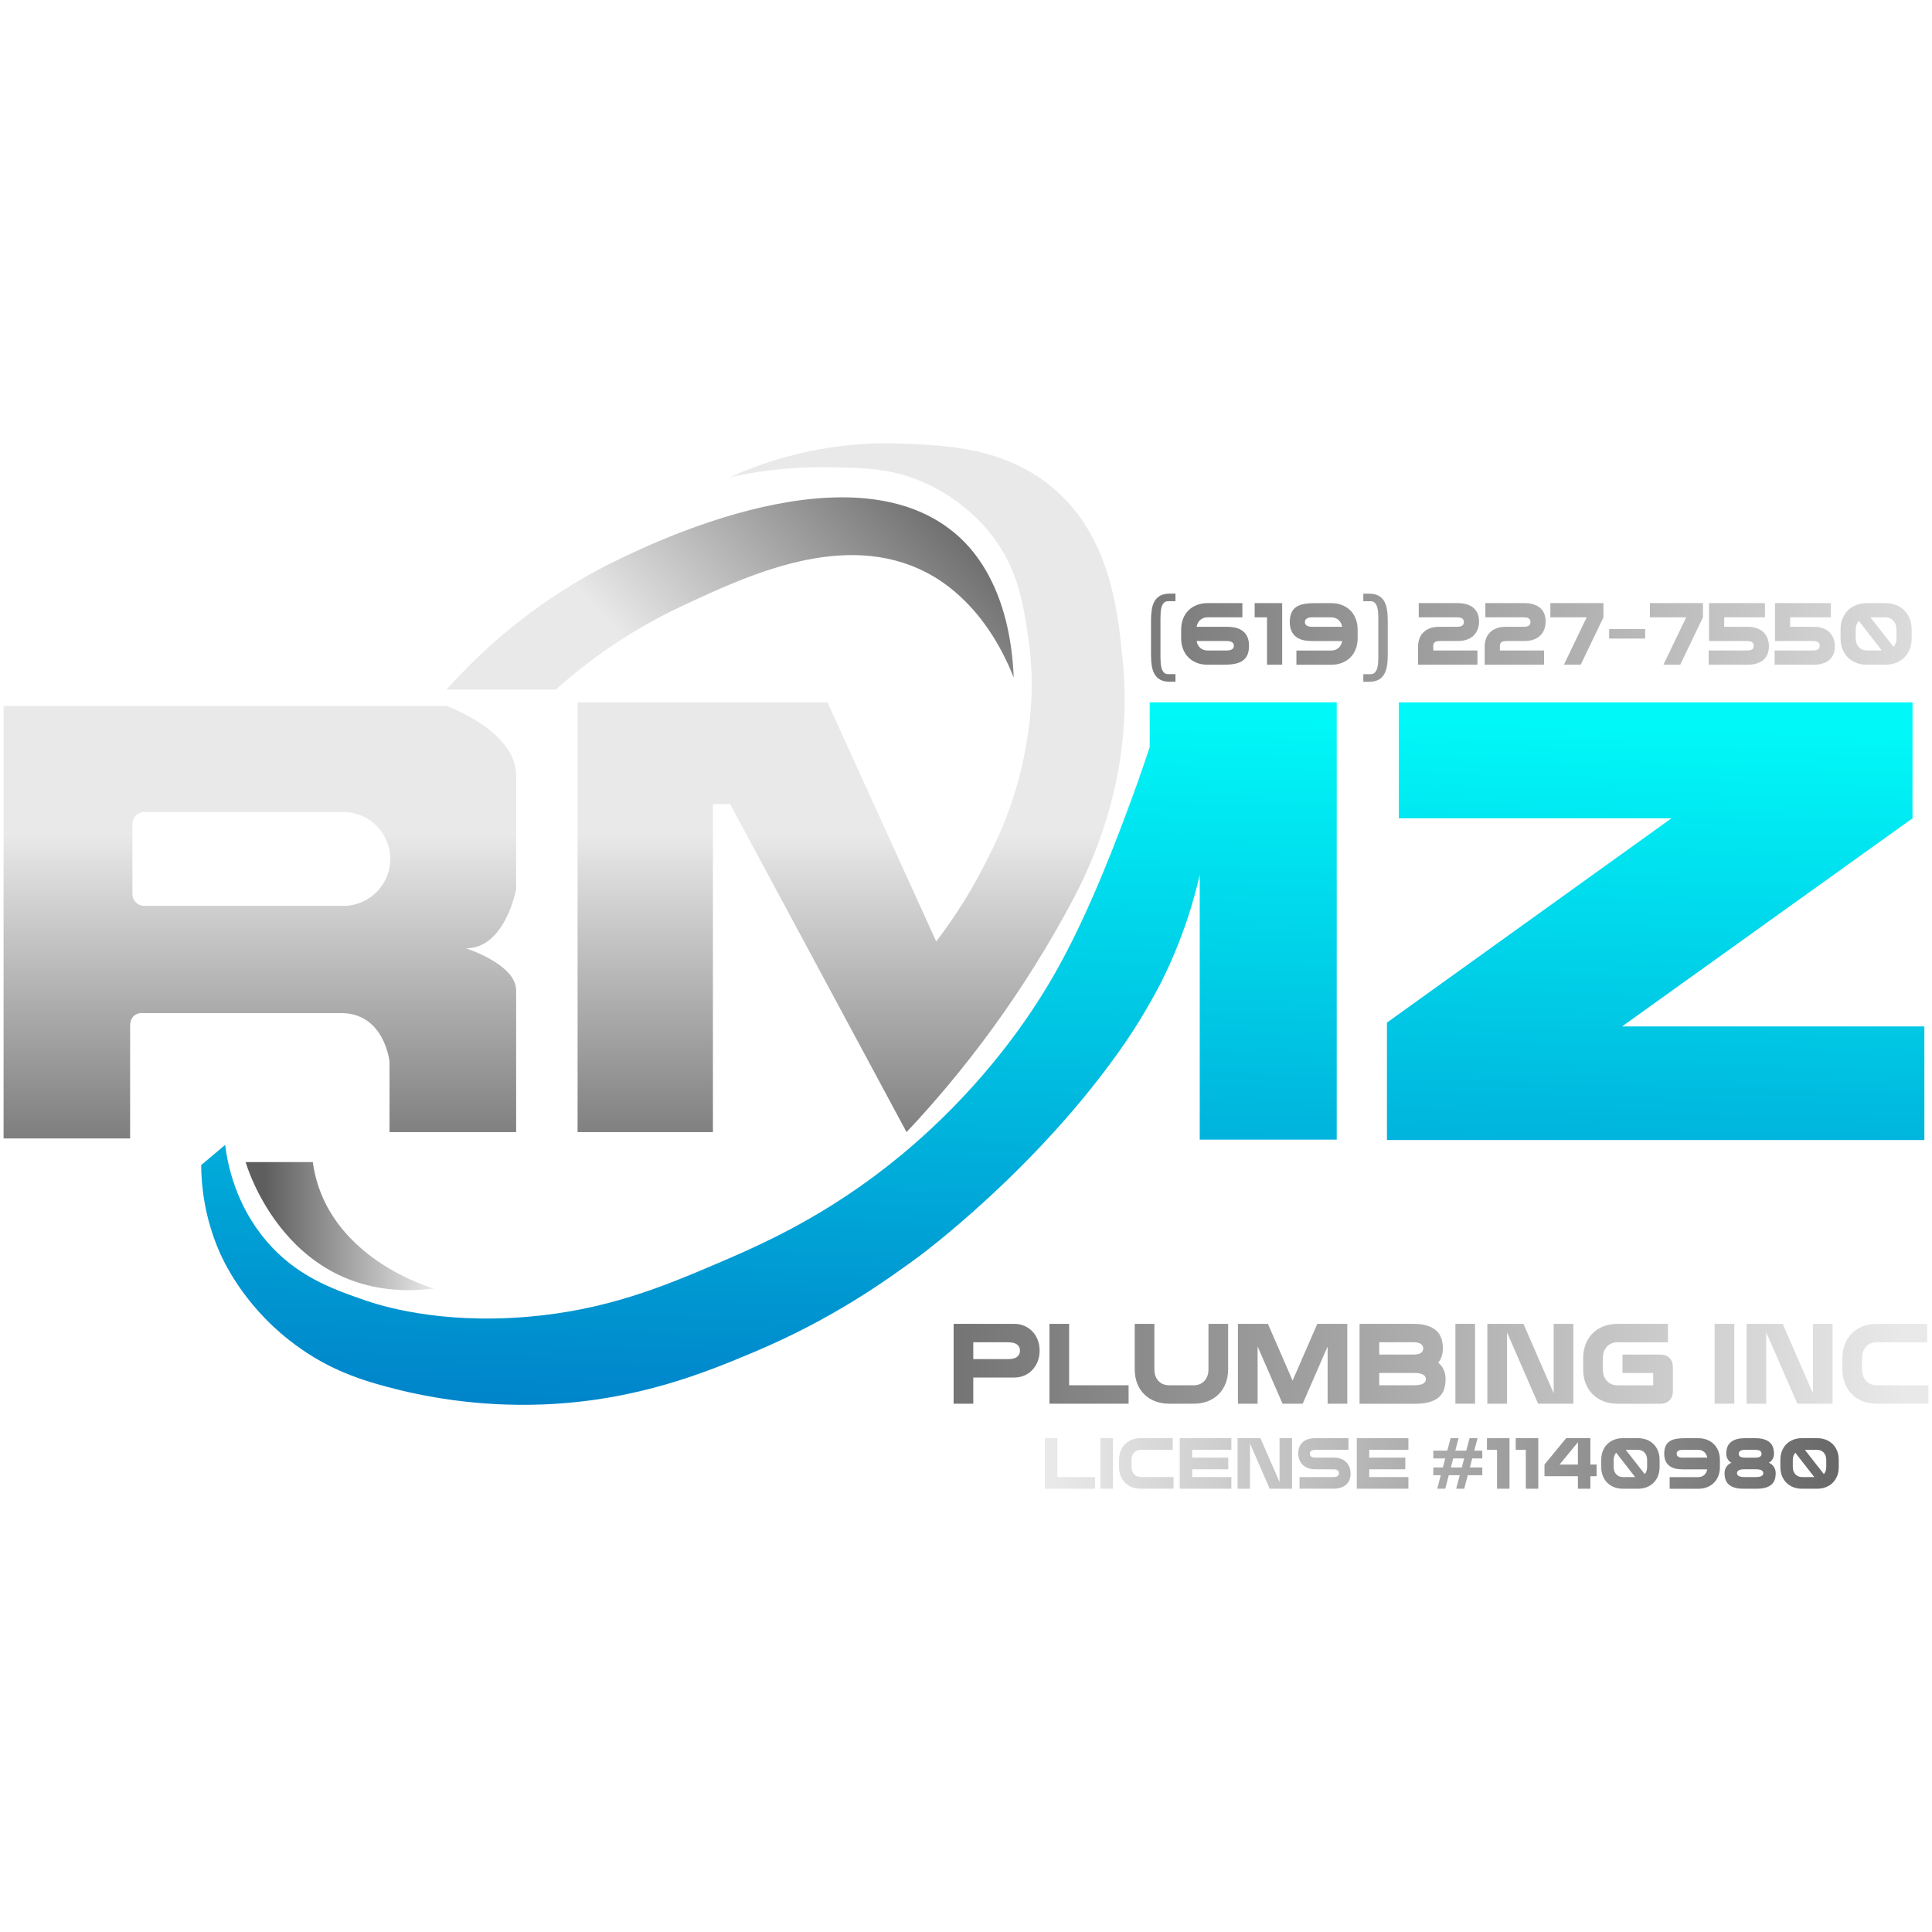 <svg xmlns="http://www.w3.org/2000/svg" xmlns:xlink="http://www.w3.org/1999/xlink" id="Capa_1" viewBox="0 0 1080 1080"><defs><linearGradient id="Degradado_sin_nombre_13" x1="137.31" y1="685.41" x2="242.6" y2="685.41" gradientUnits="userSpaceOnUse"><stop offset=".1" stop-color="#5e5e5e"></stop><stop offset="1" stop-color="#e9e9e9"></stop></linearGradient><linearGradient id="Degradado_sin_nombre_13-2" x1="552.68" y1="247.1" x2="388.2" y2="399.69" xlink:href="#Degradado_sin_nombre_13"></linearGradient><linearGradient id="Degradado_sin_nombre_13-3" x1="475.78" y1="711.9" x2="475.78" y2="465.79" xlink:href="#Degradado_sin_nombre_13"></linearGradient><linearGradient id="Degradado_sin_nombre_13-4" x1="145.27" y1="711.9" x2="145.27" y2="465.79" xlink:href="#Degradado_sin_nombre_13"></linearGradient><linearGradient id="Degradado_sin_nombre_6" x1="423.54" y1="856.61" x2="437.42" y2="388.95" gradientUnits="userSpaceOnUse"><stop offset="0" stop-color="#0070c2"></stop><stop offset="1" stop-color="#00f9f8"></stop></linearGradient><linearGradient id="Degradado_sin_nombre_6-2" x1="917.61" y1="871.27" x2="931.48" y2="403.6" xlink:href="#Degradado_sin_nombre_6"></linearGradient><linearGradient id="Degradado_sin_nombre_13-5" x1="361.63" y1="763.03" x2="1064.45" y2="760.38" xlink:href="#Degradado_sin_nombre_13"></linearGradient><linearGradient id="Degradado_sin_nombre_13-6" x1="361.63" y1="763.29" x2="1064.45" y2="760.65" xlink:href="#Degradado_sin_nombre_13"></linearGradient><linearGradient id="Degradado_sin_nombre_13-7" x1="361.63" y1="763.45" x2="1064.45" y2="760.8" xlink:href="#Degradado_sin_nombre_13"></linearGradient><linearGradient id="Degradado_sin_nombre_13-8" x1="361.63" y1="763.72" x2="1064.46" y2="761.07" xlink:href="#Degradado_sin_nombre_13"></linearGradient><linearGradient id="Degradado_sin_nombre_13-9" x1="361.63" y1="763.92" x2="1064.46" y2="761.27" xlink:href="#Degradado_sin_nombre_13"></linearGradient><linearGradient id="Degradado_sin_nombre_13-10" x1="361.63" y1="764.08" x2="1064.46" y2="761.44" xlink:href="#Degradado_sin_nombre_13"></linearGradient><linearGradient id="Degradado_sin_nombre_13-11" x1="361.63" y1="764.22" x2="1064.46" y2="761.57" xlink:href="#Degradado_sin_nombre_13"></linearGradient><linearGradient id="Degradado_sin_nombre_13-12" x1="361.63" y1="764.44" x2="1064.46" y2="761.8" xlink:href="#Degradado_sin_nombre_13"></linearGradient><linearGradient id="Degradado_sin_nombre_13-13" x1="361.63" y1="764.62" x2="1064.46" y2="761.98" xlink:href="#Degradado_sin_nombre_13"></linearGradient><linearGradient id="Degradado_sin_nombre_13-14" x1="361.63" y1="764.76" x2="1064.46" y2="762.12" xlink:href="#Degradado_sin_nombre_13"></linearGradient><linearGradient id="Degradado_sin_nombre_13-15" x1="361.64" y1="765" x2="1064.46" y2="762.36" xlink:href="#Degradado_sin_nombre_13"></linearGradient><linearGradient id="Degradado_sin_nombre_13-16" x1="1114.04" y1="820.06" x2="588.9" y2="818.08" xlink:href="#Degradado_sin_nombre_13"></linearGradient><linearGradient id="Degradado_sin_nombre_13-17" x1="1114.04" y1="819.95" x2="588.9" y2="817.97" xlink:href="#Degradado_sin_nombre_13"></linearGradient><linearGradient id="Degradado_sin_nombre_13-18" x1="1114.04" y1="819.84" x2="588.9" y2="817.86" xlink:href="#Degradado_sin_nombre_13"></linearGradient><linearGradient id="Degradado_sin_nombre_13-19" x1="1114.04" y1="819.74" x2="588.9" y2="817.76" xlink:href="#Degradado_sin_nombre_13"></linearGradient><linearGradient id="Degradado_sin_nombre_13-20" x1="1114.04" y1="819.61" x2="588.9" y2="817.63" xlink:href="#Degradado_sin_nombre_13"></linearGradient><linearGradient id="Degradado_sin_nombre_13-21" x1="1114.04" y1="819.49" x2="588.9" y2="817.51" xlink:href="#Degradado_sin_nombre_13"></linearGradient><linearGradient id="Degradado_sin_nombre_13-22" x1="1114.04" y1="819.37" x2="588.9" y2="817.38" xlink:href="#Degradado_sin_nombre_13"></linearGradient><linearGradient id="Degradado_sin_nombre_13-23" x1="1114.04" y1="819.21" x2="588.9" y2="817.23" xlink:href="#Degradado_sin_nombre_13"></linearGradient><linearGradient id="Degradado_sin_nombre_13-24" x1="1114.04" y1="819.11" x2="588.9" y2="817.13" xlink:href="#Degradado_sin_nombre_13"></linearGradient><linearGradient id="Degradado_sin_nombre_13-25" x1="1114.04" y1="819.05" x2="588.9" y2="817.07" xlink:href="#Degradado_sin_nombre_13"></linearGradient><linearGradient id="Degradado_sin_nombre_13-26" x1="1114.04" y1="818.94" x2="588.91" y2="816.96" xlink:href="#Degradado_sin_nombre_13"></linearGradient><linearGradient id="Degradado_sin_nombre_13-27" x1="1114.04" y1="818.84" x2="588.91" y2="816.86" xlink:href="#Degradado_sin_nombre_13"></linearGradient><linearGradient id="Degradado_sin_nombre_13-28" x1="1114.04" y1="818.73" x2="588.91" y2="816.75" xlink:href="#Degradado_sin_nombre_13"></linearGradient><linearGradient id="Degradado_sin_nombre_13-29" x1="1114.04" y1="818.59" x2="588.91" y2="816.61" xlink:href="#Degradado_sin_nombre_13"></linearGradient><linearGradient id="Degradado_sin_nombre_13-30" x1="1114.04" y1="818.46" x2="588.91" y2="816.48" xlink:href="#Degradado_sin_nombre_13"></linearGradient><linearGradient id="Degradado_sin_nombre_13-31" x1="446.98" y1="356.48" x2="1130.09" y2="356.48" xlink:href="#Degradado_sin_nombre_13"></linearGradient><linearGradient id="Degradado_sin_nombre_13-32" x1="446.98" y1="354.36" x2="1130.09" y2="354.36" xlink:href="#Degradado_sin_nombre_13"></linearGradient><linearGradient id="Degradado_sin_nombre_13-33" x1="446.98" y1="354.36" x2="1130.09" y2="354.36" xlink:href="#Degradado_sin_nombre_13"></linearGradient><linearGradient id="Degradado_sin_nombre_13-34" x1="446.98" y1="354.36" x2="1130.09" y2="354.36" xlink:href="#Degradado_sin_nombre_13"></linearGradient><linearGradient id="Degradado_sin_nombre_13-35" x1="446.98" y1="356.48" x2="1130.09" y2="356.48" xlink:href="#Degradado_sin_nombre_13"></linearGradient><linearGradient id="Degradado_sin_nombre_13-36" x1="446.98" y1="354.36" x2="1130.09" y2="354.36" xlink:href="#Degradado_sin_nombre_13"></linearGradient><linearGradient id="Degradado_sin_nombre_13-37" x1="446.98" y1="354.36" x2="1130.09" y2="354.36" xlink:href="#Degradado_sin_nombre_13"></linearGradient><linearGradient id="Degradado_sin_nombre_13-38" x1="446.98" y1="354.36" x2="1130.09" y2="354.36" xlink:href="#Degradado_sin_nombre_13"></linearGradient><linearGradient id="Degradado_sin_nombre_13-39" x1="446.98" y1="354.31" x2="1130.09" y2="354.31" xlink:href="#Degradado_sin_nombre_13"></linearGradient><linearGradient id="Degradado_sin_nombre_13-40" x1="446.98" y1="354.36" x2="1130.09" y2="354.36" xlink:href="#Degradado_sin_nombre_13"></linearGradient><linearGradient id="Degradado_sin_nombre_13-41" x1="446.98" y1="354.36" x2="1130.09" y2="354.36" xlink:href="#Degradado_sin_nombre_13"></linearGradient><linearGradient id="Degradado_sin_nombre_13-42" x1="446.98" y1="354.36" x2="1130.09" y2="354.36" xlink:href="#Degradado_sin_nombre_13"></linearGradient><linearGradient id="Degradado_sin_nombre_13-43" x1="446.98" y1="354.36" x2="1130.09" y2="354.36" xlink:href="#Degradado_sin_nombre_13"></linearGradient></defs><path d="M174.86,649.61h-37.55s22.83,81,105.3,70.69c0,0-60.38-16.57-67.74-70.69Z" fill="url(#Degradado_sin_nombre_13)"></path><path d="M566.69,378.82c-2.03-49.3-22.16-71.08-30.65-78.79-57.54-52.3-171.8,3.67-192.39,13.76-45.53,22.3-76.23,51.76-94.05,71.66h61.12c14.19-12.71,37.77-31.37,70.69-46.76,37.18-17.38,90.5-42.3,136.22-18.78,9.38,4.83,33.4,19.38,49.06,58.91Z" fill="url(#Degradado_sin_nombre_13-2)"></path><path d="M408.15,266.71c18.1-8.12,51.75-20.35,94.76-18.78,25.89.95,58.31,2.14,85.05,24.3,32.98,27.34,37.04,69.78,39.76,98.3,5.87,61.41-15.96,110.63-29.82,135.86-11.29,20.97-25.43,44.22-43.08,68.48-16.32,22.42-32.71,41.69-48.05,57.99l-98.62-183.35h-9.62v183.35h-75.66v-240.23h139.72l60.75,133.65c7.24-9.43,16.5-22.75,25.4-39.76,7.19-13.74,17.92-34.6,23.75-64.06,2.33-11.8,6.89-36,2.21-66.82-2.8-18.45-5.58-36.71-19.33-55.23-2.92-3.93-15.39-20.07-38.11-30.37-18.38-8.34-33.95-8.55-55.23-8.84-13.02-.18-31.68.66-53.89,5.52Z" fill="url(#Degradado_sin_nombre_13-3)"></path><path d="M288.53,497v-63.42c0-25.13-38.93-38.93-38.93-38.93H2v241.75h70.74v-62.77c0-8.24,7.32-7.32,7.32-7.32h110.54c24.39,0,27.15,27.15,27.15,27.15v39.39h70.78v-79.16c0-14.73-28.07-23.56-28.07-23.56,22.09,0,28.07-33.14,28.07-33.14ZM191.93,506.39h-111.27c-3.67,0-6.64-2.97-6.64-6.64v-39.18c0-3.67,2.97-6.64,6.64-6.64h111.27c14.49,0,26.23,11.74,26.23,26.23s-11.74,26.23-26.23,26.23Z" fill="url(#Degradado_sin_nombre_13-4)"></path><path d="M125.85,639.99l-13.39,11.32c.08,10.76,1.57,28.58,10.16,48.36,2.11,4.85,12.92,28.89,38.85,49.34,19.39,15.29,37.5,21.57,54.49,26.14,20.26,5.46,50.67,11.38,87.63,9.94,52.92-2.06,91.72-18.3,117.45-29.09,44.42-18.62,74.36-40.26,92.19-53.31,0,0,66.95-49.01,115.47-119.42,12.31-17.86,20.95-35.31,20.95-35.31,2.98-6,5.98-12.62,8.86-19.87,6.17-15.52,9.87-29.1,12.15-39.03v148.01h76.58v-244.47h-104.56v25.04c-2.45,7.45-6.04,18.01-10.68,30.56-6.79,18.34-21.75,58.78-40.13,92.04-29.93,54.17-69.22,89.85-88.36,105.67-40.81,33.72-78.27,50.01-103.46,60.75-29.49,12.57-61.14,25.75-105.3,29.45-49.95,4.19-82.76-6.52-90.57-9.2-18.49-6.36-38.48-13.51-55.23-33.14-17.16-20.12-21.67-42.51-23.1-53.8Z" fill="url(#Degradado_sin_nombre_6)"></path><polygon points="781.94 392.63 781.94 457.43 934.36 457.43 775.31 571.64 775.31 637.28 1075.74 637.28 1075.74 573.77 906.75 573.77 1069.11 457.43 1069.11 392.63 781.94 392.63" fill="url(#Degradado_sin_nombre_6-2)"></polygon><path d="M533.08,740.04h33.86c1.97,0,3.81.35,5.53,1.06s3.22,1.72,4.5,3.02,2.3,2.88,3.06,4.74,1.13,3.9,1.13,6.15-.38,4.29-1.13,6.15-1.78,3.45-3.06,4.77c-1.28,1.33-2.78,2.35-4.5,3.06s-3.56,1.06-5.53,1.06h-22.87v14.63h-10.99v-44.64ZM544.07,759.75h19.44c2.29,0,3.97-.42,5.05-1.27,1.07-.85,1.61-2,1.61-3.47s-.54-2.55-1.61-3.4c-1.08-.85-2.76-1.27-5.05-1.27h-19.44v9.41Z" fill="url(#Degradado_sin_nombre_13-5)"></path><path d="M630.89,784.68h-44.23v-44.64h10.99v34.34h33.24v10.3Z" fill="url(#Degradado_sin_nombre_13-6)"></path><path d="M686.52,765.45c0,2.88-.46,5.51-1.37,7.86-.92,2.36-2.22,4.39-3.92,6.08-1.69,1.69-3.72,3-6.08,3.91-2.36.92-4.98,1.37-7.86,1.37h-13.74c-2.88,0-5.51-.46-7.86-1.37-2.36-.92-4.38-2.22-6.08-3.91-1.69-1.69-3-3.72-3.92-6.08-.92-2.36-1.37-4.98-1.37-7.86v-25.41h10.99v25.41c0,2.7.75,4.87,2.27,6.49,1.51,1.63,3.5,2.44,5.97,2.44h13.74c2.47,0,4.46-.81,5.98-2.44,1.51-1.62,2.27-3.79,2.27-6.49v-25.41h10.99v25.41Z" fill="url(#Degradado_sin_nombre_13-7)"></path><path d="M692.01,740.04h16.76l13.8,31.73,13.81-31.73h16.76v44.64h-10.99v-32.01l-13.94,32.01h-11.26l-13.94-32.01v32.01h-10.99v-44.64Z" fill="url(#Degradado_sin_nombre_13-8)"></path><path d="M760,740.04h29.95c3.11,0,5.72.33,7.83,1,2.11.67,3.81,1.59,5.12,2.78,1.31,1.19,2.24,2.63,2.82,4.33.57,1.69.86,3.57.86,5.63,0,1.69-.23,3.19-.69,4.5-.46,1.3-1.1,2.46-1.92,3.47,1.33,1.1,2.35,2.4,3.06,3.92.71,1.51,1.06,3.27,1.06,5.29s-.27,3.94-.82,5.63c-.55,1.69-1.48,3.14-2.78,4.33-1.3,1.19-3.03,2.12-5.19,2.78-2.15.66-4.81,1-7.97,1h-31.32v-44.64ZM770.99,757.21h19.03c2.06,0,3.5-.31,4.33-.93s1.24-1.45,1.24-2.51-.45-1.89-1.34-2.51-2.21-.93-3.95-.93h-19.3v6.87ZM770.99,774.38h19.23c2.47,0,4.23-.31,5.29-.93,1.05-.62,1.58-1.45,1.58-2.51s-.52-1.89-1.55-2.51-2.67-.93-4.91-.93h-19.64v6.87Z" fill="url(#Degradado_sin_nombre_13-9)"></path><path d="M813.58,740.04h10.99v44.64h-10.99v-44.64Z" fill="url(#Degradado_sin_nombre_13-10)"></path><path d="M831.43,740.04h20.19l16.9,38.8v-38.8h10.99v44.64h-19.71l-17.38-39.9v39.9h-10.99v-44.64Z" fill="url(#Degradado_sin_nombre_13-11)"></path><path d="M904.24,784.68c-2.88,0-5.51-.46-7.86-1.37-2.36-.92-4.38-2.22-6.08-3.91-1.69-1.69-3-3.72-3.92-6.08-.92-2.36-1.37-4.98-1.37-7.86v-6.18c0-2.88.46-5.5,1.37-7.86.92-2.36,2.22-4.38,3.92-6.08s3.72-3,6.08-3.92c2.36-.92,4.98-1.37,7.86-1.37h28.16v10.3h-28.16c-2.47,0-4.46.81-5.97,2.44-1.51,1.63-2.27,3.79-2.27,6.49v6.18c0,2.7.75,4.87,2.27,6.49,1.51,1.63,3.5,2.44,5.97,2.44h19.92v-6.87h-17.17v-10.3h21.29c2.06,0,3.72.63,4.98,1.89,1.26,1.26,1.89,2.92,1.89,4.98v13.74c0,2.06-.63,3.72-1.89,4.98-1.26,1.26-2.92,1.89-4.98,1.89h-24.04Z" fill="url(#Degradado_sin_nombre_13-12)"></path><path d="M958.49,740.04h10.99v44.64h-10.99v-44.64Z" fill="url(#Degradado_sin_nombre_13-13)"></path><path d="M976.35,740.04h20.19l16.9,38.8v-38.8h10.99v44.64h-19.71l-17.38-39.9v39.9h-10.99v-44.64Z" fill="url(#Degradado_sin_nombre_13-14)"></path><path d="M1049.15,784.68c-2.88,0-5.51-.46-7.86-1.37-2.36-.92-4.38-2.22-6.08-3.91-1.69-1.69-3-3.72-3.92-6.08-.92-2.36-1.37-4.98-1.37-7.86v-6.18c0-2.88.46-5.5,1.37-7.86.92-2.36,2.22-4.38,3.92-6.08s3.72-3,6.08-3.92c2.36-.92,4.98-1.37,7.86-1.37h28.16v10.3h-28.16c-2.47,0-4.46.81-5.97,2.44-1.51,1.63-2.27,3.79-2.27,6.49v6.18c0,2.7.75,4.87,2.27,6.49,1.51,1.63,3.5,2.44,5.97,2.44h28.85v10.3h-28.85Z" fill="url(#Degradado_sin_nombre_13-15)"></path><path d="M612.1,832.2h-27.99v-28.25h6.96v21.73h21.04v6.52Z" fill="url(#Degradado_sin_nombre_13-16)"></path><path d="M615.14,803.95h6.96v28.25h-6.96v-28.25Z" fill="url(#Degradado_sin_nombre_13-17)"></path><path d="M637.74,832.2c-1.83,0-3.49-.29-4.98-.87-1.49-.58-2.77-1.41-3.85-2.48s-1.9-2.35-2.48-3.85c-.58-1.49-.87-3.15-.87-4.98v-3.91c0-1.83.29-3.48.87-4.98.58-1.49,1.41-2.77,2.48-3.85,1.07-1.07,2.35-1.9,3.85-2.48,1.49-.58,3.15-.87,4.98-.87h17.82v6.52h-17.82c-1.57,0-2.83.51-3.78,1.54-.96,1.03-1.43,2.4-1.43,4.11v3.91c0,1.71.48,3.08,1.43,4.11.96,1.03,2.22,1.54,3.78,1.54h18.25v6.52h-18.25Z" fill="url(#Degradado_sin_nombre_13-18)"></path><path d="M688.34,832.2h-28.86v-28.25h28.86v6.52h-21.91v4.35h20.17v6.52h-20.17v4.35h21.91v6.52Z" fill="url(#Degradado_sin_nombre_13-19)"></path><path d="M691.81,803.95h12.78l10.69,24.56v-24.56h6.96v28.25h-12.47l-11-25.25v25.25h-6.96v-28.25Z" fill="url(#Degradado_sin_nombre_13-20)"></path><path d="M726.46,825.69h18.69c1.25,0,2.11-.19,2.59-.57.48-.38.72-.91.72-1.61s-.24-1.27-.72-1.63c-.48-.36-1.34-.54-2.59-.54h-9.78c-1.62,0-3.04-.23-4.26-.7-1.22-.46-2.22-1.1-3.02-1.91-.8-.81-1.39-1.76-1.78-2.85-.39-1.09-.59-2.25-.59-3.5,0-2.52.8-4.56,2.41-6.11,1.61-1.55,4.08-2.33,7.41-2.33h18.26v6.52h-18.26c-1.25,0-2.11.18-2.59.54s-.72.91-.72,1.63.24,1.23.72,1.61c.48.38,1.34.56,2.59.56h9.78c1.62,0,3.04.23,4.26.7,1.22.46,2.22,1.1,3.02,1.91.8.81,1.39,1.76,1.78,2.85.39,1.09.59,2.25.59,3.5s-.2,2.39-.59,3.43c-.39,1.04-.99,1.93-1.8,2.67-.81.74-1.83,1.31-3.06,1.72-1.23.41-2.69.61-4.37.61h-18.69v-6.52Z" fill="url(#Degradado_sin_nombre_13-21)"></path><path d="M787.31,832.2h-28.86v-28.25h28.86v6.52h-21.91v4.35h20.17v6.52h-20.17v4.35h21.91v6.52Z" fill="url(#Degradado_sin_nombre_13-22)"></path><path d="M810.87,803.95h4.48l-1.83,6.96h6.13l1.83-6.96h4.48l-1.83,6.96h4.48v4.35h-5.65l-1.3,5.04h6.96v4.35h-8.13l-2,7.56h-4.48l2-7.56h-6.13l-2,7.56h-4.48l2-7.56h-4.17v-4.35h5.35l1.3-5.04h-6.65v-4.35h7.82l1.83-6.96ZM811.04,820.3h6.13l1.3-5.04h-6.13l-1.3,5.04Z" fill="url(#Degradado_sin_nombre_13-23)"></path><path d="M831.21,803.95h12.61v28.25h-6.96v-21.73h-5.65v-6.52Z" fill="url(#Degradado_sin_nombre_13-24)"></path><path d="M847.29,803.95h12.61v28.25h-6.96v-21.73h-5.65v-6.52Z" fill="url(#Degradado_sin_nombre_13-25)"></path><path d="M863.37,818.69l12.13-14.74h13.52v14.74h3.48v6.52h-3.48v7h-6.96v-7h-18.69v-6.52ZM871.8,818.69h10.26v-12.47l-10.26,12.47Z" fill="url(#Degradado_sin_nombre_13-26)"></path><path d="M895.1,816.12c0-1.83.29-3.48.87-4.98.58-1.49,1.41-2.77,2.48-3.85,1.07-1.07,2.35-1.9,3.85-2.48,1.49-.58,3.15-.87,4.98-.87h8.26c1.83,0,3.48.29,4.98.87,1.49.58,2.77,1.41,3.85,2.48,1.07,1.07,1.9,2.36,2.48,3.85.58,1.49.87,3.15.87,4.98v3.91c0,1.83-.29,3.48-.87,4.98-.58,1.49-1.41,2.77-2.48,3.85-1.07,1.07-2.35,1.9-3.85,2.48-1.49.58-3.15.87-4.98.87h-8.26c-1.83,0-3.49-.29-4.98-.87-1.49-.58-2.77-1.41-3.85-2.48s-1.9-2.35-2.48-3.85c-.58-1.49-.87-3.15-.87-4.98v-3.91ZM902.06,820.03c0,1.71.48,3.08,1.43,4.11.96,1.03,2.22,1.54,3.78,1.54h6.78l-10.61-13.61c-.43.49-.78,1.08-1.02,1.76-.25.68-.37,1.44-.37,2.28v3.91ZM919.4,824.03c.9-.98,1.35-2.32,1.35-4v-3.91c0-1.71-.48-3.08-1.43-4.11-.96-1.03-2.22-1.54-3.78-1.54h-6.74l10.61,13.56Z" fill="url(#Degradado_sin_nombre_13-27)"></path><path d="M940.22,821.34c-1.42,0-2.73-.15-3.93-.46-1.2-.3-2.25-.8-3.13-1.48-.88-.68-1.58-1.58-2.09-2.69-.51-1.12-.76-2.47-.76-4.06,0-1.74.26-3.17.78-4.3.52-1.13,1.28-2.02,2.26-2.67.98-.65,2.2-1.1,3.63-1.35,1.43-.25,3.06-.37,4.89-.37h7.39c1.83,0,3.48.29,4.98.87,1.49.58,2.77,1.41,3.85,2.48,1.07,1.07,1.9,2.36,2.48,3.85.58,1.49.87,3.15.87,4.98v3.91c0,1.83-.29,3.48-.87,4.98-.58,1.49-1.41,2.77-2.48,3.85s-2.35,1.9-3.85,2.48c-1.49.58-3.15.87-4.98.87h-15.91v-6.52h15.91c1.36,0,2.49-.39,3.39-1.17.9-.78,1.46-1.84,1.7-3.17h-14.13ZM954.34,814.82c-.23-1.33-.8-2.39-1.7-3.17-.9-.78-2.03-1.17-3.39-1.17h-8.69c-1.01,0-1.82.17-2.41.52s-.89.9-.89,1.65.3,1.3.89,1.65,1.4.52,2.41.52h13.78Z" fill="url(#Degradado_sin_nombre_13-28)"></path><path d="M967.95,817.69c-.26-.09-.56-.26-.89-.52-.33-.26-.65-.6-.96-1.02-.3-.42-.56-.92-.78-1.5-.22-.58-.33-1.25-.33-2,0-1.3.18-2.49.54-3.56.36-1.07.96-1.98,1.78-2.74.83-.75,1.91-1.34,3.26-1.76s2.99-.63,4.93-.63h5.65c1.97,0,3.62.21,4.96.63,1.33.42,2.41,1.01,3.24,1.76.83.75,1.42,1.67,1.78,2.74.36,1.07.54,2.26.54,3.56,0,.75-.11,1.42-.33,2-.22.58-.48,1.08-.78,1.5s-.62.76-.96,1.02c-.33.26-.63.43-.89.52.41.12.84.33,1.3.65.46.32.89.72,1.28,1.2.39.48.71,1.05.96,1.72.25.67.37,1.42.37,2.26,0,1.3-.17,2.49-.52,3.56-.35,1.07-.93,1.99-1.76,2.74-.83.75-1.92,1.34-3.28,1.76-1.36.42-3.04.63-5.04.63h-7.39c-2,0-3.67-.21-5.02-.63-1.35-.42-2.43-1.01-3.26-1.76-.83-.75-1.42-1.67-1.78-2.74-.36-1.07-.54-2.26-.54-3.56,0-.84.12-1.59.37-2.26.25-.67.56-1.24.96-1.72.39-.48.82-.88,1.28-1.2.46-.32.9-.54,1.3-.65ZM970.99,823.51c0,.67.33,1.2,1,1.59.67.39,1.78.59,3.35.59h6c1.56,0,2.68-.2,3.35-.59.67-.39,1-.92,1-1.59s-.33-1.2-.98-1.59c-.65-.39-1.69-.59-3.11-.59h-6.52c-1.42,0-2.46.2-3.11.59-.65.39-.98.92-.98,1.59ZM971.95,812.65c0,.67.26,1.2.78,1.59.52.39,1.43.59,2.74.59h5.74c1.3,0,2.22-.2,2.74-.59.52-.39.78-.92.78-1.59s-.28-1.2-.85-1.59c-.57-.39-1.4-.59-2.5-.59h-6.08c-1.1,0-1.93.2-2.5.59-.57.39-.85.92-.85,1.59Z" fill="url(#Degradado_sin_nombre_13-29)"></path><path d="M995.24,816.12c0-1.83.29-3.48.87-4.98.58-1.49,1.41-2.77,2.48-3.85,1.07-1.07,2.35-1.9,3.85-2.48,1.49-.58,3.15-.87,4.98-.87h8.26c1.83,0,3.48.29,4.98.87,1.49.58,2.77,1.41,3.85,2.48,1.07,1.07,1.9,2.36,2.48,3.85.58,1.49.87,3.15.87,4.98v3.91c0,1.83-.29,3.48-.87,4.98-.58,1.49-1.41,2.77-2.48,3.85-1.07,1.07-2.35,1.9-3.85,2.48-1.49.58-3.15.87-4.98.87h-8.26c-1.83,0-3.49-.29-4.98-.87-1.49-.58-2.77-1.41-3.85-2.48s-1.9-2.35-2.48-3.85c-.58-1.49-.87-3.15-.87-4.98v-3.91ZM1002.2,820.03c0,1.71.48,3.08,1.43,4.11.96,1.03,2.22,1.54,3.78,1.54h6.78l-10.61-13.61c-.43.49-.78,1.08-1.02,1.76-.25.68-.37,1.44-.37,2.28v3.91ZM1019.54,824.03c.9-.98,1.35-2.32,1.35-4v-3.91c0-1.71-.48-3.08-1.43-4.11s-2.22-1.54-3.78-1.54h-6.74l10.61,13.56Z" fill="url(#Degradado_sin_nombre_13-30)"></path><path d="M654.02,381.11c-2.15,0-3.91-.35-5.27-1.06-1.36-.71-2.44-1.71-3.23-3.02-.79-1.31-1.34-2.87-1.64-4.69-.3-1.82-.45-3.84-.45-6.07v-19.6c0-2.23.15-4.25.45-6.07.3-1.82.85-3.38,1.64-4.69.79-1.31,1.87-2.31,3.23-3.02,1.36-.71,3.12-1.06,5.27-1.06h3.07v4.24h-4.03c-1.03,0-1.83.3-2.41.9-.58.6-1.02,1.37-1.3,2.3-.28.94-.46,1.97-.53,3.1-.07,1.13-.11,2.21-.11,3.23v21.72c0,1.02.04,2.1.11,3.23.07,1.13.25,2.16.53,3.1.28.94.72,1.7,1.3,2.3.58.6,1.39.9,2.41.9h4.03v4.24h-3.07Z" fill="url(#Degradado_sin_nombre_13-31)"></path><path d="M686.13,350.39c1.73,0,3.33.19,4.79.56,1.46.37,2.74.97,3.81,1.8,1.08.83,1.92,1.92,2.54,3.26.62,1.34.93,3,.93,4.98,0,2.12-.32,3.86-.95,5.22-.64,1.36-1.55,2.44-2.75,3.23-1.2.79-2.67,1.35-4.42,1.67-1.75.32-3.74.48-5.96.48h-9.01c-2.22,0-4.25-.35-6.07-1.06-1.82-.71-3.38-1.71-4.69-3.02-1.31-1.31-2.31-2.87-3.02-4.69-.71-1.82-1.06-3.84-1.06-6.07v-4.77c0-2.23.35-4.25,1.06-6.07.71-1.82,1.71-3.38,3.02-4.69,1.31-1.31,2.87-2.31,4.69-3.02,1.82-.71,3.84-1.06,6.07-1.06h19.39v7.95h-19.39c-1.66,0-3.04.48-4.13,1.43-1.1.95-1.78,2.24-2.07,3.87h17.22ZM668.91,358.33c.28,1.62.97,2.91,2.07,3.87,1.09.95,2.47,1.43,4.13,1.43h10.6c1.24,0,2.22-.21,2.94-.64.72-.42,1.09-1.09,1.09-2.01s-.36-1.59-1.09-2.01c-.72-.42-1.7-.64-2.94-.64h-16.79Z" fill="url(#Degradado_sin_nombre_13-32)"></path><path d="M701.38,337.14h15.36v34.44h-8.48v-26.49h-6.89v-7.95Z" fill="url(#Degradado_sin_nombre_13-33)"></path><path d="M733.07,358.33c-1.73,0-3.33-.19-4.79-.56-1.47-.37-2.74-.97-3.81-1.8-1.08-.83-1.93-1.92-2.54-3.28-.62-1.36-.93-3.01-.93-4.95,0-2.12.32-3.87.95-5.24.64-1.38,1.55-2.46,2.75-3.26,1.2-.79,2.67-1.34,4.42-1.64,1.75-.3,3.73-.45,5.96-.45h9.01c2.23,0,4.25.35,6.07,1.06,1.82.71,3.38,1.71,4.69,3.02,1.31,1.31,2.31,2.87,3.02,4.69.71,1.82,1.06,3.84,1.06,6.07v4.77c0,2.22-.35,4.25-1.06,6.07-.71,1.82-1.71,3.38-3.02,4.69-1.31,1.31-2.87,2.31-4.69,3.02-1.82.71-3.84,1.06-6.07,1.06h-19.39v-7.95h19.39c1.66,0,3.04-.48,4.13-1.43,1.09-.95,1.78-2.24,2.07-3.87h-17.22ZM750.28,350.39c-.28-1.62-.97-2.91-2.07-3.87-1.09-.95-2.47-1.43-4.13-1.43h-10.6c-1.24,0-2.22.21-2.94.64s-1.09,1.1-1.09,2.01.36,1.59,1.09,2.01,1.7.64,2.94.64h16.79Z" fill="url(#Degradado_sin_nombre_13-34)"></path><path d="M762.1,376.87h4.03c1.02,0,1.83-.3,2.41-.9.58-.6,1.01-1.37,1.3-2.3.28-.94.46-1.97.53-3.1.07-1.13.11-2.21.11-3.23v-21.72c0-1.02-.04-2.1-.11-3.23-.07-1.13-.25-2.16-.53-3.1-.28-.94-.72-1.7-1.3-2.3-.58-.6-1.39-.9-2.41-.9h-4.03v-4.24h3.07c2.15,0,3.91.35,5.27,1.06,1.36.71,2.44,1.71,3.23,3.02.79,1.31,1.34,2.87,1.64,4.69.3,1.82.45,3.84.45,6.07v19.6c0,2.23-.15,4.25-.45,6.07-.3,1.82-.85,3.38-1.64,4.69-.79,1.31-1.87,2.31-3.23,3.02-1.36.71-3.12,1.06-5.27,1.06h-3.07v-4.24Z" fill="url(#Degradado_sin_nombre_13-35)"></path><path d="M792.72,371.58v-10.28c0-1.52.24-2.94.72-4.26.48-1.32,1.2-2.48,2.17-3.47.97-.99,2.2-1.77,3.68-2.33,1.48-.56,3.21-.85,5.19-.85h9.8c1.52,0,2.57-.23,3.15-.69.58-.46.87-1.11.87-1.96s-.29-1.54-.87-1.99c-.58-.44-1.63-.66-3.15-.66h-21.19v-7.95h21.72c2.05,0,3.82.25,5.32.74,1.5.5,2.75,1.19,3.74,2.09.99.9,1.72,1.98,2.2,3.23.48,1.25.72,2.66.72,4.21s-.24,2.94-.72,4.26-1.2,2.48-2.17,3.47c-.97.99-2.2,1.77-3.68,2.33s-3.21.85-5.19.85h-9.8c-1.52,0-2.57.22-3.15.66-.58.44-.87,1.1-.87,1.99v2.65h24.69v7.95h-33.16Z" fill="url(#Degradado_sin_nombre_13-36)"></path><path d="M829.96,371.58v-10.28c0-1.52.24-2.94.72-4.26.48-1.32,1.2-2.48,2.17-3.47.97-.99,2.2-1.77,3.68-2.33,1.48-.56,3.21-.85,5.19-.85h9.8c1.52,0,2.57-.23,3.15-.69.58-.46.87-1.11.87-1.96s-.29-1.54-.87-1.99c-.58-.44-1.63-.66-3.15-.66h-21.19v-7.95h21.72c2.05,0,3.82.25,5.32.74,1.5.5,2.75,1.19,3.74,2.09.99.9,1.72,1.98,2.2,3.23.48,1.25.72,2.66.72,4.21s-.24,2.94-.72,4.26-1.2,2.48-2.17,3.47c-.97.99-2.2,1.77-3.68,2.33s-3.21.85-5.19.85h-9.8c-1.52,0-2.57.22-3.15.66-.58.44-.87,1.1-.87,1.99v2.65h24.69v7.95h-33.16Z" fill="url(#Degradado_sin_nombre_13-37)"></path><path d="M886.96,345.09h-20.29v-7.95h29.67v7.95l-12.71,26.49h-9.38l12.71-26.49Z" fill="url(#Degradado_sin_nombre_13-38)"></path><path d="M899.52,351.66h20.13v5.3h-20.13v-5.3Z" fill="url(#Degradado_sin_nombre_13-39)"></path><path d="M942.59,345.09h-20.29v-7.95h29.67v7.95l-12.71,26.49h-9.38l12.71-26.49Z" fill="url(#Degradado_sin_nombre_13-40)"></path><path d="M986.61,345.09h-22.78v5.3h13.25c1.98,0,3.71.28,5.19.85,1.48.57,2.71,1.34,3.68,2.33.97.99,1.7,2.15,2.17,3.47.48,1.32.71,2.75.71,4.26s-.24,2.91-.71,4.19c-.48,1.27-1.21,2.36-2.2,3.26-.99.9-2.23,1.6-3.73,2.09-1.5.5-3.28.74-5.32.74h-21.72v-7.95h21.19c1.52,0,2.57-.22,3.15-.66.58-.44.87-1.1.87-1.99s-.29-1.5-.87-1.96c-.58-.46-1.63-.69-3.15-.69h-20.98v-21.19h31.26v7.95Z" fill="url(#Degradado_sin_nombre_13-41)"></path><path d="M1023.48,345.09h-22.78v5.3h13.25c1.98,0,3.71.28,5.19.85,1.48.57,2.71,1.34,3.68,2.33.97.99,1.7,2.15,2.17,3.47.48,1.32.71,2.75.71,4.26s-.24,2.91-.71,4.19c-.48,1.27-1.21,2.36-2.2,3.26-.99.9-2.23,1.6-3.73,2.09-1.5.5-3.28.74-5.32.74h-21.72v-7.95h21.19c1.52,0,2.57-.22,3.15-.66.58-.44.87-1.1.87-1.99s-.29-1.5-.87-1.96c-.58-.46-1.63-.69-3.15-.69h-20.98v-21.19h31.26v7.95Z" fill="url(#Degradado_sin_nombre_13-42)"></path><path d="M1028.89,351.98c0-2.23.35-4.25,1.06-6.07.71-1.82,1.71-3.38,3.02-4.69,1.31-1.31,2.87-2.31,4.69-3.02,1.82-.71,3.84-1.06,6.07-1.06h10.07c2.22,0,4.25.35,6.07,1.06,1.82.71,3.38,1.71,4.69,3.02s2.31,2.87,3.02,4.69c.71,1.82,1.06,3.84,1.06,6.07v4.77c0,2.22-.35,4.25-1.06,6.07-.71,1.82-1.71,3.38-3.02,4.69s-2.87,2.31-4.69,3.02c-1.82.71-3.84,1.06-6.07,1.06h-10.07c-2.22,0-4.25-.35-6.07-1.06-1.82-.71-3.38-1.71-4.69-3.02-1.31-1.31-2.31-2.87-3.02-4.69-.71-1.82-1.06-3.84-1.06-6.07v-4.77ZM1037.36,356.74c0,2.08.58,3.75,1.75,5.01,1.17,1.25,2.7,1.88,4.61,1.88h8.26l-12.93-16.58c-.53.6-.95,1.32-1.25,2.15-.3.83-.45,1.76-.45,2.78v4.77ZM1058.5,361.62c1.09-1.2,1.64-2.83,1.64-4.87v-4.77c0-2.08-.58-3.75-1.75-5.01-1.17-1.25-2.7-1.88-4.61-1.88h-8.21l12.93,16.53Z" fill="url(#Degradado_sin_nombre_13-43)"></path></svg>